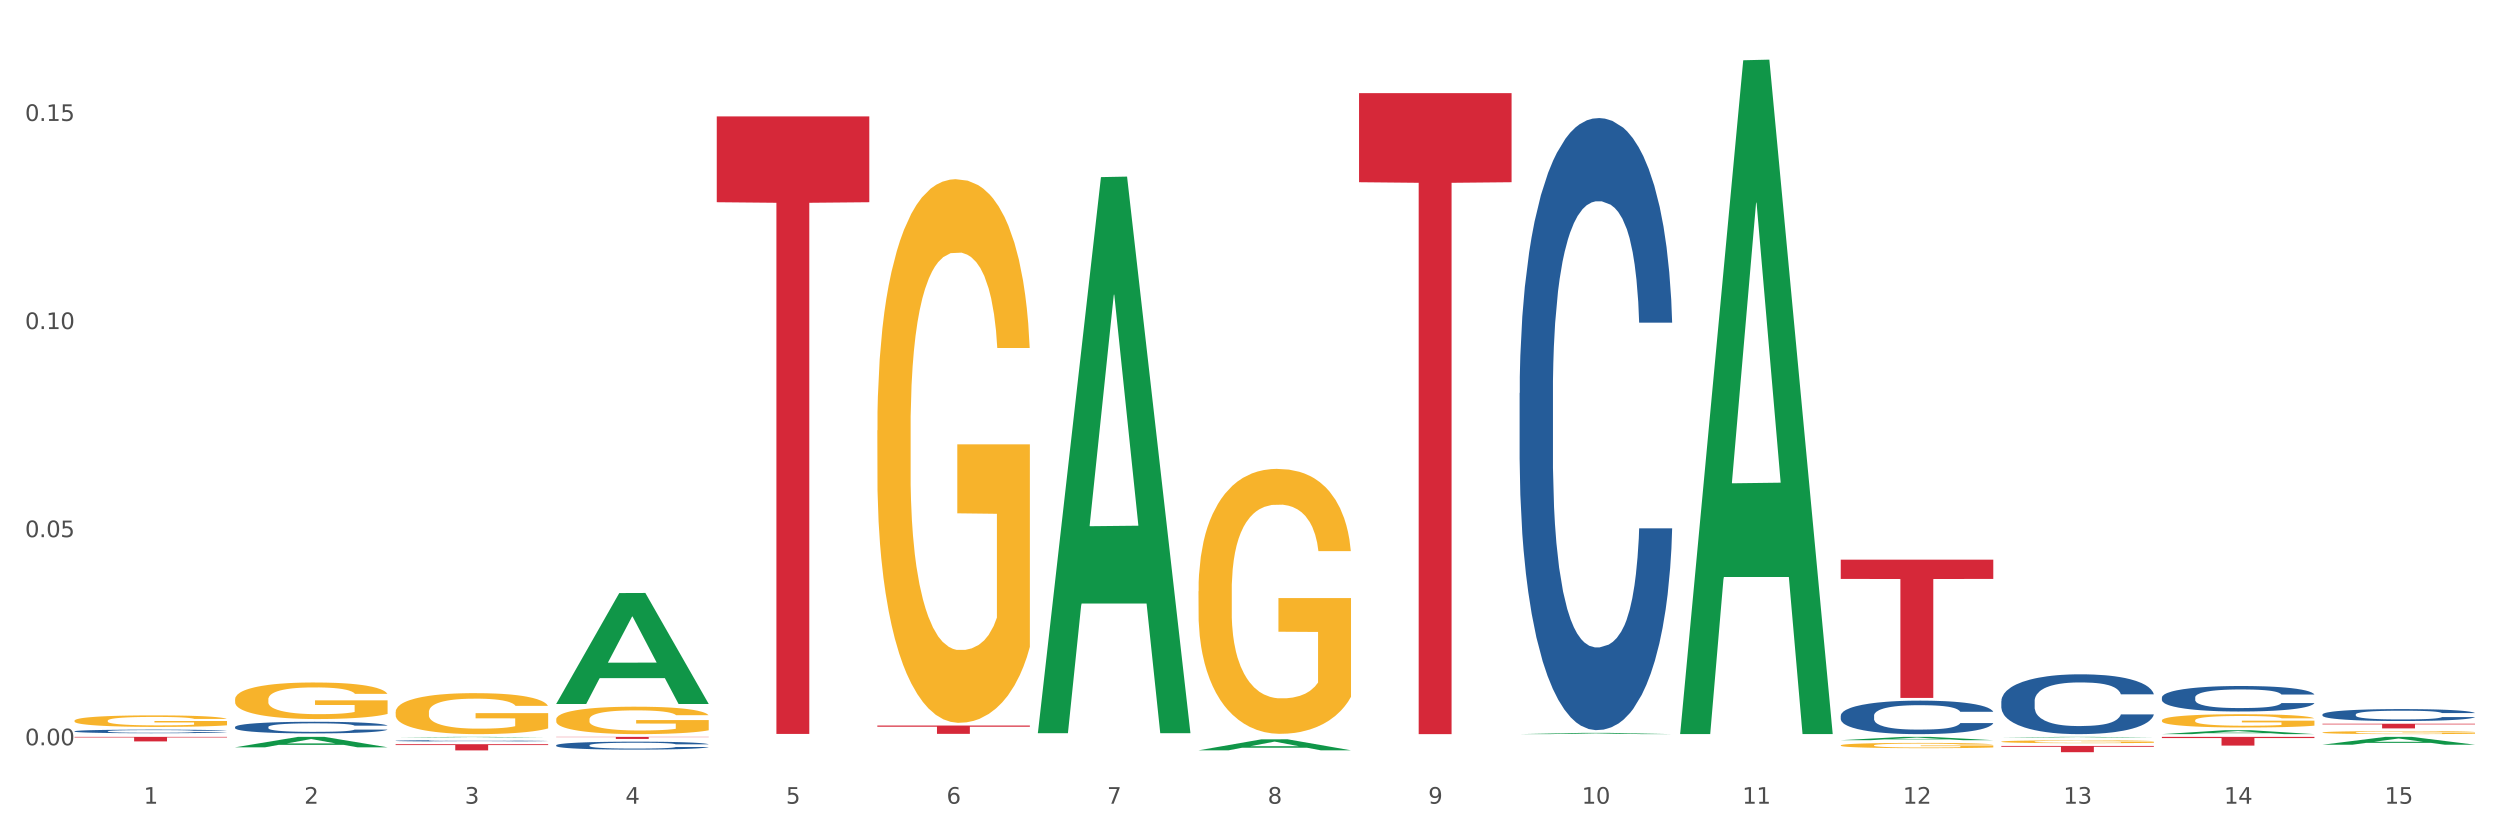 <?xml version="1.0" encoding="utf-8" standalone="no"?>
<!DOCTYPE svg PUBLIC "-//W3C//DTD SVG 1.1//EN"
  "http://www.w3.org/Graphics/SVG/1.1/DTD/svg11.dtd">
<svg xmlns:xlink="http://www.w3.org/1999/xlink" width="1080pt" height="360pt" viewBox="0 0 1080 360" xmlns="http://www.w3.org/2000/svg" version="1.1">
 <rect x="0" y="0" width="1080" height="360" fill="#333333" stroke="none"/>
 <defs>
  <style type="text/css">*{stroke-linejoin: round; stroke-linecap: butt}</style>
 </defs>
 <g id="figure_1">
  <g id="patch_1">
   <path d="M 0 360 
L 1080 360 
L 1080 0 
L 0 0 
z
" style="fill: #ffffff; stroke: #ffffff; stroke-linejoin: miter"/>
  </g>
  <g id="axes_1">
   <g id="matplotlib.axis_1">
    <g id="xtick_1">
     <g id="text_1">
      <!-- 1 -->
      <g style="fill: #4d4d4d" transform="translate(62.07 347.204) scale(0.096 -0.096)">
       <defs>
        <path id="DejaVuSans-31" d="M 794 531 
L 1825 531 
L 1825 4091 
L 703 3866 
L 703 4441 
L 1819 4666 
L 2450 4666 
L 2450 531 
L 3481 531 
L 3481 0 
L 794 0 
L 794 531 
z
" transform="scale(0.016)"/>
       </defs>
       <use xlink:href="#DejaVuSans-31"/>
      </g>
     </g>
    </g>
    <g id="xtick_2">
     <g id="text_2">
      <!-- 2 -->
      <g style="fill: #4d4d4d" transform="translate(131.436 347.204) scale(0.096 -0.096)">
       <defs>
        <path id="DejaVuSans-32" d="M 1228 531 
L 3431 531 
L 3431 0 
L 469 0 
L 469 531 
Q 828 903 1448 1529 
Q 2069 2156 2228 2338 
Q 2531 2678 2651 2914 
Q 2772 3150 2772 3378 
Q 2772 3750 2511 3984 
Q 2250 4219 1831 4219 
Q 1534 4219 1204 4116 
Q 875 4013 500 3803 
L 500 4441 
Q 881 4594 1212 4672 
Q 1544 4750 1819 4750 
Q 2544 4750 2975 4387 
Q 3406 4025 3406 3419 
Q 3406 3131 3298 2873 
Q 3191 2616 2906 2266 
Q 2828 2175 2409 1742 
Q 1991 1309 1228 531 
z
" transform="scale(0.016)"/>
       </defs>
       <use xlink:href="#DejaVuSans-32"/>
      </g>
     </g>
    </g>
    <g id="xtick_3">
     <g id="text_3">
      <!-- 3 -->
      <g style="fill: #4d4d4d" transform="translate(200.802 347.204) scale(0.096 -0.096)">
       <defs>
        <path id="DejaVuSans-33" d="M 2597 2516 
Q 3050 2419 3304 2112 
Q 3559 1806 3559 1356 
Q 3559 666 3084 287 
Q 2609 -91 1734 -91 
Q 1441 -91 1130 -33 
Q 819 25 488 141 
L 488 750 
Q 750 597 1062 519 
Q 1375 441 1716 441 
Q 2309 441 2620 675 
Q 2931 909 2931 1356 
Q 2931 1769 2642 2001 
Q 2353 2234 1838 2234 
L 1294 2234 
L 1294 2753 
L 1863 2753 
Q 2328 2753 2575 2939 
Q 2822 3125 2822 3475 
Q 2822 3834 2567 4026 
Q 2313 4219 1838 4219 
Q 1578 4219 1281 4162 
Q 984 4106 628 3988 
L 628 4550 
Q 988 4650 1302 4700 
Q 1616 4750 1894 4750 
Q 2613 4750 3031 4423 
Q 3450 4097 3450 3541 
Q 3450 3153 3228 2886 
Q 3006 2619 2597 2516 
z
" transform="scale(0.016)"/>
       </defs>
       <use xlink:href="#DejaVuSans-33"/>
      </g>
     </g>
    </g>
    <g id="xtick_4">
     <g id="text_4">
      <!-- 4 -->
      <g style="fill: #4d4d4d" transform="translate(270.169 347.204) scale(0.096 -0.096)">
       <defs>
        <path id="DejaVuSans-34" d="M 2419 4116 
L 825 1625 
L 2419 1625 
L 2419 4116 
z
M 2253 4666 
L 3047 4666 
L 3047 1625 
L 3713 1625 
L 3713 1100 
L 3047 1100 
L 3047 0 
L 2419 0 
L 2419 1100 
L 313 1100 
L 313 1709 
L 2253 4666 
z
" transform="scale(0.016)"/>
       </defs>
       <use xlink:href="#DejaVuSans-34"/>
      </g>
     </g>
    </g>
    <g id="xtick_5">
     <g id="text_5">
      <!-- 5 -->
      <g style="fill: #4d4d4d" transform="translate(339.535 347.204) scale(0.096 -0.096)">
       <defs>
        <path id="DejaVuSans-35" d="M 691 4666 
L 3169 4666 
L 3169 4134 
L 1269 4134 
L 1269 2991 
Q 1406 3038 1543 3061 
Q 1681 3084 1819 3084 
Q 2600 3084 3056 2656 
Q 3513 2228 3513 1497 
Q 3513 744 3044 326 
Q 2575 -91 1722 -91 
Q 1428 -91 1123 -41 
Q 819 9 494 109 
L 494 744 
Q 775 591 1075 516 
Q 1375 441 1709 441 
Q 2250 441 2565 725 
Q 2881 1009 2881 1497 
Q 2881 1984 2565 2268 
Q 2250 2553 1709 2553 
Q 1456 2553 1204 2497 
Q 953 2441 691 2322 
L 691 4666 
z
" transform="scale(0.016)"/>
       </defs>
       <use xlink:href="#DejaVuSans-35"/>
      </g>
     </g>
    </g>
    <g id="xtick_6">
     <g id="text_6">
      <!-- 6 -->
      <g style="fill: #4d4d4d" transform="translate(408.901 347.204) scale(0.096 -0.096)">
       <defs>
        <path id="DejaVuSans-36" d="M 2113 2584 
Q 1688 2584 1439 2293 
Q 1191 2003 1191 1497 
Q 1191 994 1439 701 
Q 1688 409 2113 409 
Q 2538 409 2786 701 
Q 3034 994 3034 1497 
Q 3034 2003 2786 2293 
Q 2538 2584 2113 2584 
z
M 3366 4563 
L 3366 3988 
Q 3128 4100 2886 4159 
Q 2644 4219 2406 4219 
Q 1781 4219 1451 3797 
Q 1122 3375 1075 2522 
Q 1259 2794 1537 2939 
Q 1816 3084 2150 3084 
Q 2853 3084 3261 2657 
Q 3669 2231 3669 1497 
Q 3669 778 3244 343 
Q 2819 -91 2113 -91 
Q 1303 -91 875 529 
Q 447 1150 447 2328 
Q 447 3434 972 4092 
Q 1497 4750 2381 4750 
Q 2619 4750 2861 4703 
Q 3103 4656 3366 4563 
z
" transform="scale(0.016)"/>
       </defs>
       <use xlink:href="#DejaVuSans-36"/>
      </g>
     </g>
    </g>
    <g id="xtick_7">
     <g id="text_7">
      <!-- 7 -->
      <g style="fill: #4d4d4d" transform="translate(478.267 347.204) scale(0.096 -0.096)">
       <defs>
        <path id="DejaVuSans-37" d="M 525 4666 
L 3525 4666 
L 3525 4397 
L 1831 0 
L 1172 0 
L 2766 4134 
L 525 4134 
L 525 4666 
z
" transform="scale(0.016)"/>
       </defs>
       <use xlink:href="#DejaVuSans-37"/>
      </g>
     </g>
    </g>
    <g id="xtick_8">
     <g id="text_8">
      <!-- 8 -->
      <g style="fill: #4d4d4d" transform="translate(547.634 347.204) scale(0.096 -0.096)">
       <defs>
        <path id="DejaVuSans-38" d="M 2034 2216 
Q 1584 2216 1326 1975 
Q 1069 1734 1069 1313 
Q 1069 891 1326 650 
Q 1584 409 2034 409 
Q 2484 409 2743 651 
Q 3003 894 3003 1313 
Q 3003 1734 2745 1975 
Q 2488 2216 2034 2216 
z
M 1403 2484 
Q 997 2584 770 2862 
Q 544 3141 544 3541 
Q 544 4100 942 4425 
Q 1341 4750 2034 4750 
Q 2731 4750 3128 4425 
Q 3525 4100 3525 3541 
Q 3525 3141 3298 2862 
Q 3072 2584 2669 2484 
Q 3125 2378 3379 2068 
Q 3634 1759 3634 1313 
Q 3634 634 3220 271 
Q 2806 -91 2034 -91 
Q 1263 -91 848 271 
Q 434 634 434 1313 
Q 434 1759 690 2068 
Q 947 2378 1403 2484 
z
M 1172 3481 
Q 1172 3119 1398 2916 
Q 1625 2713 2034 2713 
Q 2441 2713 2670 2916 
Q 2900 3119 2900 3481 
Q 2900 3844 2670 4047 
Q 2441 4250 2034 4250 
Q 1625 4250 1398 4047 
Q 1172 3844 1172 3481 
z
" transform="scale(0.016)"/>
       </defs>
       <use xlink:href="#DejaVuSans-38"/>
      </g>
     </g>
    </g>
    <g id="xtick_9">
     <g id="text_9">
      <!-- 9 -->
      <g style="fill: #4d4d4d" transform="translate(617 347.204) scale(0.096 -0.096)">
       <defs>
        <path id="DejaVuSans-39" d="M 703 97 
L 703 672 
Q 941 559 1184 500 
Q 1428 441 1663 441 
Q 2288 441 2617 861 
Q 2947 1281 2994 2138 
Q 2813 1869 2534 1725 
Q 2256 1581 1919 1581 
Q 1219 1581 811 2004 
Q 403 2428 403 3163 
Q 403 3881 828 4315 
Q 1253 4750 1959 4750 
Q 2769 4750 3195 4129 
Q 3622 3509 3622 2328 
Q 3622 1225 3098 567 
Q 2575 -91 1691 -91 
Q 1453 -91 1209 -44 
Q 966 3 703 97 
z
M 1959 2075 
Q 2384 2075 2632 2365 
Q 2881 2656 2881 3163 
Q 2881 3666 2632 3958 
Q 2384 4250 1959 4250 
Q 1534 4250 1286 3958 
Q 1038 3666 1038 3163 
Q 1038 2656 1286 2365 
Q 1534 2075 1959 2075 
z
" transform="scale(0.016)"/>
       </defs>
       <use xlink:href="#DejaVuSans-39"/>
      </g>
     </g>
    </g>
    <g id="xtick_10">
     <g id="text_10">
      <!-- 10 -->
      <g style="fill: #4d4d4d" transform="translate(683.312 347.204) scale(0.096 -0.096)">
       <defs>
        <path id="DejaVuSans-30" d="M 2034 4250 
Q 1547 4250 1301 3770 
Q 1056 3291 1056 2328 
Q 1056 1369 1301 889 
Q 1547 409 2034 409 
Q 2525 409 2770 889 
Q 3016 1369 3016 2328 
Q 3016 3291 2770 3770 
Q 2525 4250 2034 4250 
z
M 2034 4750 
Q 2819 4750 3233 4129 
Q 3647 3509 3647 2328 
Q 3647 1150 3233 529 
Q 2819 -91 2034 -91 
Q 1250 -91 836 529 
Q 422 1150 422 2328 
Q 422 3509 836 4129 
Q 1250 4750 2034 4750 
z
" transform="scale(0.016)"/>
       </defs>
       <use xlink:href="#DejaVuSans-31"/>
       <use xlink:href="#DejaVuSans-30" transform="translate(63.623 0)"/>
      </g>
     </g>
    </g>
    <g id="xtick_11">
     <g id="text_11">
      <!-- 11 -->
      <g style="fill: #4d4d4d" transform="translate(752.678 347.204) scale(0.096 -0.096)">
       <use xlink:href="#DejaVuSans-31"/>
       <use xlink:href="#DejaVuSans-31" transform="translate(63.623 0)"/>
      </g>
     </g>
    </g>
    <g id="xtick_12">
     <g id="text_12">
      <!-- 12 -->
      <g style="fill: #4d4d4d" transform="translate(822.044 347.204) scale(0.096 -0.096)">
       <use xlink:href="#DejaVuSans-31"/>
       <use xlink:href="#DejaVuSans-32" transform="translate(63.623 0)"/>
      </g>
     </g>
    </g>
    <g id="xtick_13">
     <g id="text_13">
      <!-- 13 -->
      <g style="fill: #4d4d4d" transform="translate(891.411 347.204) scale(0.096 -0.096)">
       <use xlink:href="#DejaVuSans-31"/>
       <use xlink:href="#DejaVuSans-33" transform="translate(63.623 0)"/>
      </g>
     </g>
    </g>
    <g id="xtick_14">
     <g id="text_14">
      <!-- 14 -->
      <g style="fill: #4d4d4d" transform="translate(960.777 347.204) scale(0.096 -0.096)">
       <use xlink:href="#DejaVuSans-31"/>
       <use xlink:href="#DejaVuSans-34" transform="translate(63.623 0)"/>
      </g>
     </g>
    </g>
    <g id="xtick_15">
     <g id="text_15">
      <!-- 15 -->
      <g style="fill: #4d4d4d" transform="translate(1030.143 347.204) scale(0.096 -0.096)">
       <use xlink:href="#DejaVuSans-31"/>
       <use xlink:href="#DejaVuSans-35" transform="translate(63.623 0)"/>
      </g>
     </g>
    </g>
    <g id="xtick_16"/>
    <g id="xtick_17"/>
    <g id="xtick_18"/>
    <g id="xtick_19"/>
    <g id="xtick_20"/>
    <g id="xtick_21"/>
    <g id="xtick_22"/>
    <g id="xtick_23"/>
    <g id="xtick_24"/>
    <g id="xtick_25"/>
    <g id="xtick_26"/>
    <g id="xtick_27"/>
    <g id="xtick_28"/>
    <g id="xtick_29"/>
   </g>
   <g id="matplotlib.axis_2">
    <g id="ytick_1">
     <g id="text_16">
      <!-- 0.00 -->
      <g style="fill: #4d4d4d" transform="translate(10.8 321.964) scale(0.096 -0.096)">
       <defs>
        <path id="DejaVuSans-2e" d="M 684 794 
L 1344 794 
L 1344 0 
L 684 0 
L 684 794 
z
" transform="scale(0.016)"/>
       </defs>
       <use xlink:href="#DejaVuSans-30"/>
       <use xlink:href="#DejaVuSans-2e" transform="translate(63.623 0)"/>
       <use xlink:href="#DejaVuSans-30" transform="translate(95.41 0)"/>
       <use xlink:href="#DejaVuSans-30" transform="translate(159.033 0)"/>
      </g>
     </g>
    </g>
    <g id="ytick_2">
     <g id="text_17">
      <!-- 0.05 -->
      <g style="fill: #4d4d4d" transform="translate(10.8 232.06) scale(0.096 -0.096)">
       <use xlink:href="#DejaVuSans-30"/>
       <use xlink:href="#DejaVuSans-2e" transform="translate(63.623 0)"/>
       <use xlink:href="#DejaVuSans-30" transform="translate(95.41 0)"/>
       <use xlink:href="#DejaVuSans-35" transform="translate(159.033 0)"/>
      </g>
     </g>
    </g>
    <g id="ytick_3">
     <g id="text_18">
      <!-- 0.10 -->
      <g style="fill: #4d4d4d" transform="translate(10.8 142.155) scale(0.096 -0.096)">
       <use xlink:href="#DejaVuSans-30"/>
       <use xlink:href="#DejaVuSans-2e" transform="translate(63.623 0)"/>
       <use xlink:href="#DejaVuSans-31" transform="translate(95.41 0)"/>
       <use xlink:href="#DejaVuSans-30" transform="translate(159.033 0)"/>
      </g>
     </g>
    </g>
    <g id="ytick_4">
     <g id="text_19">
      <!-- 0.15 -->
      <g style="fill: #4d4d4d" transform="translate(10.8 52.251) scale(0.096 -0.096)">
       <use xlink:href="#DejaVuSans-30"/>
       <use xlink:href="#DejaVuSans-2e" transform="translate(63.623 0)"/>
       <use xlink:href="#DejaVuSans-31" transform="translate(95.41 0)"/>
       <use xlink:href="#DejaVuSans-35" transform="translate(159.033 0)"/>
      </g>
     </g>
    </g>
    <g id="ytick_5"/>
    <g id="ytick_6"/>
    <g id="ytick_7"/>
   </g>
   <g id="PolyCollection_1">
    <path d="M 170.907 318.595 
L 170.975 318.595 
L 198.15 318.317 
L 209.427 318.317 
L 236.805 318.596 
L 223.762 318.596 
L 217.851 318.531 
L 189.794 318.531 
L 189.59 318.532 
L 183.883 318.596 
L 170.907 318.596 
L 170.907 318.595 
L 193.326 318.492 
L 214.319 318.492 
L 203.924 318.376 
L 203.788 318.376 
L 203.653 318.377 
L 193.258 318.492 
L 193.326 318.492 
L 170.907 318.595 
z
" clip-path="url(#p26bbf69c70)" style="fill: #109648"/>
    <path d="M 101.541 322.832 
L 101.609 322.828 
L 128.784 318.321 
L 140.061 318.317 
L 167.439 322.841 
L 154.395 322.841 
L 148.485 321.787 
L 120.427 321.787 
L 120.224 321.804 
L 114.517 322.841 
L 101.541 322.841 
L 101.541 322.832 
L 123.96 321.159 
L 144.952 321.154 
L 134.558 319.281 
L 134.422 319.273 
L 134.286 319.285 
L 123.892 321.154 
L 123.96 321.159 
L 101.541 322.832 
z
" clip-path="url(#p26bbf69c70)" style="fill: #109648"/>
    <path d="M 448.372 316.277 
L 448.44 316.052 
L 475.615 76.514 
L 486.892 76.288 
L 514.27 316.729 
L 501.227 316.729 
L 495.316 260.739 
L 467.259 260.739 
L 467.055 261.642 
L 461.348 316.729 
L 448.372 316.729 
L 448.372 316.277 
L 470.791 227.325 
L 491.783 227.1 
L 481.389 127.537 
L 481.253 127.085 
L 481.117 127.763 
L 470.723 227.1 
L 470.791 227.325 
L 448.372 316.277 
z
" clip-path="url(#p26bbf69c70)" style="fill: #109648"/>
    <path d="M 240.274 304.028 
L 240.342 303.983 
L 267.516 256.202 
L 278.793 256.157 
L 306.172 304.118 
L 293.128 304.118 
L 287.217 292.95 
L 259.16 292.95 
L 258.956 293.13 
L 253.249 304.118 
L 240.274 304.118 
L 240.274 304.028 
L 262.693 286.285 
L 283.685 286.24 
L 273.291 266.379 
L 273.155 266.289 
L 273.019 266.424 
L 262.625 286.24 
L 262.693 286.285 
L 240.274 304.028 
z
" clip-path="url(#p26bbf69c70)" style="fill: #109648"/>
    <path d="M 517.739 324.135 
L 517.806 324.131 
L 544.981 319.381 
L 556.258 319.377 
L 583.636 324.144 
L 570.593 324.144 
L 564.682 323.034 
L 536.625 323.034 
L 536.421 323.052 
L 530.714 324.144 
L 517.739 324.144 
L 517.739 324.135 
L 540.157 322.372 
L 561.15 322.367 
L 550.755 320.393 
L 550.62 320.384 
L 550.484 320.397 
L 540.089 322.367 
L 540.157 322.372 
L 517.739 324.135 
z
" clip-path="url(#p26bbf69c70)" style="fill: #109648"/>
    <path d="M 656.471 317.146 
L 656.539 317.145 
L 683.713 316.6 
L 694.991 316.599 
L 722.369 317.147 
L 709.325 317.147 
L 703.415 317.019 
L 675.357 317.019 
L 675.153 317.021 
L 669.447 317.147 
L 656.471 317.147 
L 656.471 317.146 
L 678.89 316.943 
L 699.882 316.942 
L 689.488 316.716 
L 689.352 316.715 
L 689.216 316.716 
L 678.822 316.942 
L 678.89 316.943 
L 656.471 317.146 
z
" clip-path="url(#p26bbf69c70)" style="fill: #109648"/>
    <path d="M 795.203 319.759 
L 795.271 319.758 
L 822.446 318.318 
L 833.723 318.317 
L 861.101 319.762 
L 848.058 319.762 
L 842.147 319.425 
L 814.09 319.425 
L 813.886 319.431 
L 808.179 319.762 
L 795.203 319.762 
L 795.203 319.759 
L 817.622 319.224 
L 838.615 319.223 
L 828.22 318.625 
L 828.084 318.622 
L 827.949 318.626 
L 817.554 319.223 
L 817.622 319.224 
L 795.203 319.759 
z
" clip-path="url(#p26bbf69c70)" style="fill: #109648"/>
    <path d="M 725.837 316.577 
L 725.905 316.304 
L 753.08 26.033 
L 764.357 25.759 
L 791.735 317.124 
L 778.691 317.124 
L 772.781 249.276 
L 744.723 249.276 
L 744.52 250.37 
L 738.813 317.124 
L 725.837 317.124 
L 725.837 316.577 
L 748.256 208.786 
L 769.248 208.512 
L 758.854 87.863 
L 758.718 87.315 
L 758.582 88.136 
L 748.188 208.512 
L 748.256 208.786 
L 725.837 316.577 
z
" clip-path="url(#p26bbf69c70)" style="fill: #109648"/>
    <path d="M 1003.302 321.714 
L 1003.37 321.711 
L 1030.544 318.32 
L 1041.822 318.317 
L 1069.2 321.721 
L 1056.156 321.721 
L 1050.246 320.928 
L 1022.188 320.928 
L 1021.984 320.941 
L 1016.278 321.721 
L 1003.302 321.721 
L 1003.302 321.714 
L 1025.721 320.455 
L 1046.713 320.452 
L 1036.319 319.042 
L 1036.183 319.036 
L 1036.047 319.046 
L 1025.653 320.452 
L 1025.721 320.455 
L 1003.302 321.714 
z
" clip-path="url(#p26bbf69c70)" style="fill: #109648"/>
    <path d="M 933.936 317.143 
L 934.004 317.142 
L 961.178 315.454 
L 972.456 315.453 
L 999.834 317.147 
L 986.79 317.147 
L 980.88 316.752 
L 952.822 316.752 
L 952.618 316.759 
L 946.912 317.147 
L 933.936 317.147 
L 933.936 317.143 
L 956.355 316.517 
L 977.347 316.515 
L 966.953 315.814 
L 966.817 315.811 
L 966.681 315.815 
L 956.287 316.515 
L 956.355 316.517 
L 933.936 317.143 
z
" clip-path="url(#p26bbf69c70)" style="fill: #109648"/>
    <path d="M 864.57 318.64 
L 864.638 318.64 
L 891.812 318.317 
L 903.089 318.317 
L 930.468 318.641 
L 917.424 318.641 
L 911.513 318.565 
L 883.456 318.565 
L 883.252 318.567 
L 877.545 318.641 
L 864.57 318.641 
L 864.57 318.64 
L 886.989 318.52 
L 907.981 318.52 
L 897.587 318.386 
L 897.451 318.385 
L 897.315 318.386 
L 886.921 318.52 
L 886.989 318.52 
L 864.57 318.64 
z
" clip-path="url(#p26bbf69c70)" style="fill: #109648"/>
    <path d="M 240.274 310.768 
L 240.351 310.757 
L 240.351 310.368 
L 240.507 310.032 
L 241.285 309.22 
L 242.452 308.548 
L 243.308 308.191 
L 244.164 307.898 
L 245.175 307.606 
L 246.42 307.303 
L 248.676 306.859 
L 250.077 306.631 
L 251.788 306.393 
L 254.9 306.047 
L 257.157 305.852 
L 259.491 305.689 
L 263.303 305.494 
L 265.793 305.408 
L 268.438 305.343 
L 271.628 305.299 
L 274.04 305.289 
L 279.33 305.321 
L 283.843 305.419 
L 286.021 305.494 
L 288.822 305.624 
L 290.3 305.711 
L 292.712 305.884 
L 295.202 306.112 
L 296.913 306.307 
L 299.481 306.675 
L 301.426 307.043 
L 303.215 307.498 
L 304.149 307.812 
L 304.849 308.104 
L 305.471 308.44 
L 306.094 308.971 
L 292.089 308.971 
L 291.545 308.592 
L 290.689 308.234 
L 289.444 307.888 
L 288.355 307.671 
L 286.488 307.4 
L 284.776 307.227 
L 282.987 307.097 
L 280.808 306.989 
L 279.097 306.935 
L 276.685 306.891 
L 271.939 306.902 
L 268.749 306.989 
L 266.571 307.097 
L 265.17 307.195 
L 263.925 307.303 
L 262.525 307.454 
L 260.891 307.682 
L 259.724 307.888 
L 258.557 308.148 
L 257.623 308.407 
L 256.768 308.711 
L 256.067 309.036 
L 255.523 309.371 
L 255.056 309.783 
L 254.667 310.465 
L 254.667 311.949 
L 254.823 312.284 
L 255.212 312.728 
L 255.678 313.064 
L 256.456 313.465 
L 257.157 313.735 
L 258.479 314.125 
L 259.957 314.45 
L 261.124 314.656 
L 262.291 314.829 
L 264.314 315.067 
L 266.571 315.262 
L 268.516 315.381 
L 271.161 315.49 
L 272.95 315.533 
L 274.506 315.555 
L 278.319 315.555 
L 281.042 315.522 
L 284.076 315.446 
L 286.41 315.349 
L 288.355 315.23 
L 290.533 315.035 
L 291.934 314.851 
L 291.934 312.587 
L 274.818 312.577 
L 274.818 311.071 
L 306.172 311.071 
L 306.172 315.49 
L 304.849 315.717 
L 303.371 315.923 
L 301.815 316.107 
L 299.481 316.334 
L 296.68 316.551 
L 294.19 316.703 
L 291.545 316.833 
L 288.433 316.952 
L 284.387 317.06 
L 281.897 317.103 
L 278.785 317.136 
L 275.129 317.147 
L 271.939 317.125 
L 268.827 317.071 
L 265.559 316.973 
L 262.369 316.833 
L 259.957 316.692 
L 257.546 316.519 
L 254.978 316.291 
L 252.955 316.075 
L 251.399 315.88 
L 249.688 315.631 
L 247.82 315.306 
L 246.42 315.013 
L 245.175 314.71 
L 243.853 314.32 
L 242.919 313.984 
L 241.985 313.562 
L 241.441 313.248 
L 240.818 312.761 
L 240.351 312.079 
L 240.274 310.768 
z
" clip-path="url(#p26bbf69c70)" style="fill: #f7b32b"/>
    <path d="M 309.64 50.286 
L 375.538 50.286 
L 375.538 87.358 
L 349.616 87.609 
L 349.616 317.054 
L 335.406 317.054 
L 335.406 87.609 
L 309.64 87.358 
L 309.64 50.537 
L 309.64 50.286 
z
" clip-path="url(#p26bbf69c70)" style="fill: #d62839"/>
    <path d="M 240.274 318.317 
L 306.172 318.317 
L 306.172 318.443 
L 280.25 318.444 
L 280.25 319.226 
L 266.039 319.226 
L 266.039 318.444 
L 240.274 318.443 
L 240.274 318.318 
L 240.274 318.317 
z
" clip-path="url(#p26bbf69c70)" style="fill: #d62839"/>
    <path d="M 170.907 321.496 
L 236.805 321.496 
L 236.805 321.867 
L 210.883 321.87 
L 210.883 324.171 
L 196.673 324.171 
L 196.673 321.87 
L 170.907 321.867 
L 170.907 321.498 
L 170.907 321.496 
z
" clip-path="url(#p26bbf69c70)" style="fill: #d62839"/>
    <path d="M 32.175 318.317 
L 98.073 318.317 
L 98.073 318.588 
L 72.151 318.59 
L 72.151 320.27 
L 57.941 320.27 
L 57.941 318.59 
L 32.175 318.588 
L 32.175 318.319 
L 32.175 318.317 
z
" clip-path="url(#p26bbf69c70)" style="fill: #d62839"/>
    <path d="M 32.175 311.346 
L 32.253 311.342 
L 32.253 311.178 
L 32.408 311.037 
L 33.186 310.695 
L 34.353 310.413 
L 35.209 310.262 
L 36.065 310.139 
L 37.076 310.016 
L 38.321 309.889 
L 40.578 309.702 
L 41.978 309.607 
L 43.69 309.506 
L 46.802 309.361 
L 49.058 309.279 
L 51.392 309.21 
L 55.204 309.128 
L 57.694 309.092 
L 60.339 309.065 
L 63.529 309.046 
L 65.941 309.042 
L 71.231 309.055 
L 75.744 309.096 
L 77.922 309.128 
L 80.723 309.183 
L 82.201 309.219 
L 84.613 309.292 
L 87.103 309.388 
L 88.815 309.47 
L 91.382 309.625 
L 93.327 309.78 
L 95.116 309.971 
L 96.05 310.103 
L 96.75 310.226 
L 97.373 310.367 
L 97.995 310.59 
L 83.991 310.59 
L 83.446 310.431 
L 82.59 310.281 
L 81.346 310.135 
L 80.256 310.044 
L 78.389 309.93 
L 76.677 309.857 
L 74.888 309.802 
L 72.71 309.757 
L 70.998 309.734 
L 68.586 309.716 
L 63.84 309.72 
L 60.65 309.757 
L 58.472 309.802 
L 57.071 309.843 
L 55.827 309.889 
L 54.426 309.953 
L 52.792 310.048 
L 51.625 310.135 
L 50.458 310.244 
L 49.525 310.353 
L 48.669 310.481 
L 47.969 310.618 
L 47.424 310.759 
L 46.957 310.932 
L 46.568 311.219 
L 46.568 311.843 
L 46.724 311.984 
L 47.113 312.171 
L 47.58 312.312 
L 48.358 312.48 
L 49.058 312.594 
L 50.381 312.758 
L 51.859 312.895 
L 53.026 312.981 
L 54.193 313.054 
L 56.216 313.154 
L 58.472 313.236 
L 60.417 313.286 
L 63.062 313.332 
L 64.852 313.35 
L 66.408 313.359 
L 70.22 313.359 
L 72.943 313.346 
L 75.977 313.314 
L 78.311 313.273 
L 80.256 313.223 
L 82.435 313.141 
L 83.835 313.063 
L 83.835 312.111 
L 66.719 312.107 
L 66.719 311.474 
L 98.073 311.474 
L 98.073 313.332 
L 96.75 313.428 
L 95.272 313.514 
L 93.716 313.591 
L 91.382 313.687 
L 88.581 313.778 
L 86.091 313.842 
L 83.446 313.897 
L 80.334 313.947 
L 76.288 313.992 
L 73.799 314.01 
L 70.687 314.024 
L 67.03 314.029 
L 63.84 314.02 
L 60.728 313.997 
L 57.461 313.956 
L 54.271 313.897 
L 51.859 313.837 
L 49.447 313.765 
L 46.879 313.669 
L 44.857 313.578 
L 43.301 313.496 
L 41.589 313.391 
L 39.722 313.254 
L 38.321 313.131 
L 37.076 313.004 
L 35.754 312.84 
L 34.82 312.699 
L 33.887 312.521 
L 33.342 312.389 
L 32.72 312.184 
L 32.253 311.897 
L 32.175 311.346 
z
" clip-path="url(#p26bbf69c70)" style="fill: #f7b32b"/>
    <path d="M 101.541 302.134 
L 101.619 302.12 
L 101.619 301.601 
L 101.775 301.153 
L 102.553 300.071 
L 103.72 299.177 
L 104.575 298.701 
L 105.431 298.311 
L 106.443 297.922 
L 107.688 297.518 
L 109.944 296.926 
L 111.344 296.623 
L 113.056 296.306 
L 116.168 295.844 
L 118.424 295.585 
L 120.758 295.368 
L 124.57 295.108 
L 127.06 294.993 
L 129.705 294.906 
L 132.895 294.849 
L 135.307 294.834 
L 140.598 294.878 
L 145.11 295.007 
L 147.289 295.108 
L 150.089 295.282 
L 151.568 295.397 
L 153.979 295.628 
L 156.469 295.931 
L 158.181 296.19 
L 160.748 296.681 
L 162.693 297.171 
L 164.483 297.777 
L 165.416 298.196 
L 166.117 298.585 
L 166.739 299.033 
L 167.361 299.739 
L 153.357 299.739 
L 152.812 299.235 
L 151.957 298.758 
L 150.712 298.297 
L 149.623 298.008 
L 147.755 297.648 
L 146.044 297.417 
L 144.254 297.244 
L 142.076 297.099 
L 140.364 297.027 
L 137.952 296.97 
L 133.206 296.984 
L 130.017 297.099 
L 127.838 297.244 
L 126.438 297.373 
L 125.193 297.518 
L 123.792 297.72 
L 122.159 298.023 
L 120.992 298.297 
L 119.825 298.643 
L 118.891 298.989 
L 118.035 299.393 
L 117.335 299.826 
L 116.79 300.273 
L 116.324 300.822 
L 115.935 301.73 
L 115.935 303.707 
L 116.09 304.154 
L 116.479 304.746 
L 116.946 305.193 
L 117.724 305.727 
L 118.424 306.087 
L 119.747 306.607 
L 121.225 307.04 
L 122.392 307.314 
L 123.559 307.544 
L 125.582 307.862 
L 127.838 308.122 
L 129.783 308.28 
L 132.428 308.425 
L 134.218 308.482 
L 135.774 308.511 
L 139.586 308.511 
L 142.309 308.468 
L 145.343 308.367 
L 147.678 308.237 
L 149.623 308.078 
L 151.801 307.819 
L 153.201 307.573 
L 153.201 304.558 
L 136.085 304.544 
L 136.085 302.538 
L 167.439 302.538 
L 167.439 308.425 
L 166.117 308.727 
L 164.638 309.002 
L 163.082 309.247 
L 160.748 309.55 
L 157.947 309.838 
L 155.458 310.04 
L 152.812 310.213 
L 149.7 310.372 
L 145.655 310.516 
L 143.165 310.574 
L 140.053 310.617 
L 136.396 310.632 
L 133.206 310.603 
L 130.094 310.531 
L 126.827 310.401 
L 123.637 310.213 
L 121.225 310.026 
L 118.813 309.795 
L 116.246 309.492 
L 114.223 309.204 
L 112.667 308.944 
L 110.955 308.612 
L 109.088 308.179 
L 107.688 307.79 
L 106.443 307.386 
L 105.12 306.866 
L 104.186 306.419 
L 103.253 305.857 
L 102.708 305.438 
L 102.086 304.789 
L 101.619 303.88 
L 101.541 302.134 
z
" clip-path="url(#p26bbf69c70)" style="fill: #f7b32b"/>
    <path d="M 933.936 311.194 
L 934.014 311.189 
L 934.014 311 
L 934.169 310.837 
L 934.947 310.444 
L 936.114 310.119 
L 936.97 309.946 
L 937.826 309.804 
L 938.837 309.663 
L 940.082 309.516 
L 942.338 309.301 
L 943.739 309.191 
L 945.45 309.076 
L 948.563 308.908 
L 950.819 308.813 
L 953.153 308.735 
L 956.965 308.64 
L 959.455 308.598 
L 962.1 308.567 
L 965.29 308.546 
L 967.702 308.541 
L 972.992 308.556 
L 977.505 308.604 
L 979.683 308.64 
L 982.484 308.703 
L 983.962 308.745 
L 986.374 308.829 
L 988.864 308.939 
L 990.575 309.034 
L 993.143 309.212 
L 995.088 309.39 
L 996.877 309.61 
L 997.811 309.762 
L 998.511 309.904 
L 999.134 310.067 
L 999.756 310.323 
L 985.752 310.323 
L 985.207 310.14 
L 984.351 309.967 
L 983.106 309.799 
L 982.017 309.694 
L 980.15 309.563 
L 978.438 309.479 
L 976.649 309.416 
L 974.47 309.364 
L 972.759 309.338 
L 970.347 309.317 
L 965.601 309.322 
L 962.411 309.364 
L 960.233 309.416 
L 958.832 309.464 
L 957.588 309.516 
L 956.187 309.589 
L 954.553 309.699 
L 953.386 309.799 
L 952.219 309.925 
L 951.286 310.051 
L 950.43 310.198 
L 949.73 310.355 
L 949.185 310.517 
L 948.718 310.717 
L 948.329 311.047 
L 948.329 311.765 
L 948.485 311.928 
L 948.874 312.143 
L 949.341 312.306 
L 950.119 312.5 
L 950.819 312.631 
L 952.141 312.819 
L 953.62 312.977 
L 954.787 313.076 
L 955.954 313.16 
L 957.977 313.276 
L 960.233 313.37 
L 962.178 313.428 
L 964.823 313.48 
L 966.613 313.501 
L 968.169 313.512 
L 971.981 313.512 
L 974.704 313.496 
L 977.738 313.459 
L 980.072 313.412 
L 982.017 313.354 
L 984.196 313.26 
L 985.596 313.171 
L 985.596 312.075 
L 968.48 312.07 
L 968.48 311.341 
L 999.834 311.341 
L 999.834 313.48 
L 998.511 313.59 
L 997.033 313.69 
L 995.477 313.779 
L 993.143 313.889 
L 990.342 313.994 
L 987.852 314.067 
L 985.207 314.13 
L 982.095 314.188 
L 978.049 314.24 
L 975.56 314.261 
L 972.448 314.277 
L 968.791 314.282 
L 965.601 314.272 
L 962.489 314.246 
L 959.221 314.199 
L 956.032 314.13 
L 953.62 314.062 
L 951.208 313.978 
L 948.64 313.868 
L 946.618 313.763 
L 945.061 313.669 
L 943.35 313.548 
L 941.483 313.391 
L 940.082 313.249 
L 938.837 313.103 
L 937.515 312.914 
L 936.581 312.751 
L 935.648 312.547 
L 935.103 312.395 
L 934.48 312.159 
L 934.014 311.828 
L 933.936 311.194 
z
" clip-path="url(#p26bbf69c70)" style="fill: #f7b32b"/>
    <path d="M 1003.302 316.438 
L 1003.38 316.437 
L 1003.38 316.394 
L 1003.535 316.357 
L 1004.314 316.266 
L 1005.481 316.192 
L 1006.336 316.152 
L 1007.192 316.12 
L 1008.204 316.087 
L 1009.448 316.053 
L 1011.705 316.004 
L 1013.105 315.979 
L 1014.817 315.952 
L 1017.929 315.914 
L 1020.185 315.892 
L 1022.519 315.874 
L 1026.331 315.853 
L 1028.821 315.843 
L 1031.466 315.836 
L 1034.656 315.831 
L 1037.068 315.83 
L 1042.358 315.833 
L 1046.871 315.844 
L 1049.049 315.853 
L 1051.85 315.867 
L 1053.328 315.877 
L 1055.74 315.896 
L 1058.23 315.921 
L 1059.942 315.943 
L 1062.509 315.984 
L 1064.454 316.025 
L 1066.244 316.075 
L 1067.177 316.11 
L 1067.877 316.142 
L 1068.5 316.18 
L 1069.122 316.239 
L 1055.118 316.239 
L 1054.573 316.197 
L 1053.717 316.157 
L 1052.473 316.118 
L 1051.383 316.094 
L 1049.516 316.064 
L 1047.805 316.045 
L 1046.015 316.031 
L 1043.837 316.019 
L 1042.125 316.013 
L 1039.713 316.008 
L 1034.967 316.009 
L 1031.777 316.019 
L 1029.599 316.031 
L 1028.199 316.041 
L 1026.954 316.053 
L 1025.553 316.07 
L 1023.919 316.096 
L 1022.752 316.118 
L 1021.585 316.147 
L 1020.652 316.176 
L 1019.796 316.21 
L 1019.096 316.246 
L 1018.551 316.283 
L 1018.084 316.329 
L 1017.695 316.405 
L 1017.695 316.569 
L 1017.851 316.607 
L 1018.24 316.656 
L 1018.707 316.693 
L 1019.485 316.738 
L 1020.185 316.768 
L 1021.508 316.811 
L 1022.986 316.847 
L 1024.153 316.87 
L 1025.32 316.889 
L 1027.343 316.916 
L 1029.599 316.937 
L 1031.544 316.951 
L 1034.189 316.963 
L 1035.979 316.967 
L 1037.535 316.97 
L 1041.347 316.97 
L 1044.07 316.966 
L 1047.104 316.958 
L 1049.438 316.947 
L 1051.383 316.934 
L 1053.562 316.912 
L 1054.962 316.892 
L 1054.962 316.64 
L 1037.846 316.639 
L 1037.846 316.472 
L 1069.2 316.472 
L 1069.2 316.963 
L 1067.877 316.988 
L 1066.399 317.011 
L 1064.843 317.031 
L 1062.509 317.056 
L 1059.708 317.08 
L 1057.219 317.097 
L 1054.573 317.112 
L 1051.461 317.125 
L 1047.416 317.137 
L 1044.926 317.142 
L 1041.814 317.145 
L 1038.157 317.147 
L 1034.967 317.144 
L 1031.855 317.138 
L 1028.588 317.127 
L 1025.398 317.112 
L 1022.986 317.096 
L 1020.574 317.077 
L 1018.007 317.052 
L 1015.984 317.028 
L 1014.428 317.006 
L 1012.716 316.978 
L 1010.849 316.942 
L 1009.448 316.91 
L 1008.204 316.876 
L 1006.881 316.833 
L 1005.947 316.795 
L 1005.014 316.749 
L 1004.469 316.714 
L 1003.847 316.66 
L 1003.38 316.584 
L 1003.302 316.438 
z
" clip-path="url(#p26bbf69c70)" style="fill: #f7b32b"/>
    <path d="M 864.57 320.388 
L 864.647 320.387 
L 864.647 320.346 
L 864.803 320.311 
L 865.581 320.225 
L 866.748 320.155 
L 867.604 320.117 
L 868.46 320.086 
L 869.471 320.055 
L 870.716 320.023 
L 872.972 319.977 
L 874.373 319.953 
L 876.084 319.928 
L 879.196 319.891 
L 881.453 319.871 
L 883.787 319.853 
L 887.599 319.833 
L 890.089 319.824 
L 892.734 319.817 
L 895.924 319.812 
L 898.336 319.811 
L 903.626 319.815 
L 908.139 319.825 
L 910.317 319.833 
L 913.118 319.847 
L 914.596 319.856 
L 917.008 319.874 
L 919.498 319.898 
L 921.209 319.918 
L 923.777 319.957 
L 925.722 319.996 
L 927.511 320.044 
L 928.445 320.077 
L 929.145 320.108 
L 929.767 320.143 
L 930.39 320.199 
L 916.385 320.199 
L 915.841 320.159 
L 914.985 320.121 
L 913.74 320.085 
L 912.651 320.062 
L 910.784 320.034 
L 909.072 320.015 
L 907.283 320.002 
L 905.104 319.99 
L 903.393 319.985 
L 900.981 319.98 
L 896.235 319.981 
L 893.045 319.99 
L 890.867 320.002 
L 889.466 320.012 
L 888.221 320.023 
L 886.821 320.039 
L 885.187 320.063 
L 884.02 320.085 
L 882.853 320.112 
L 881.919 320.14 
L 881.064 320.172 
L 880.363 320.206 
L 879.819 320.241 
L 879.352 320.285 
L 878.963 320.357 
L 878.963 320.513 
L 879.119 320.548 
L 879.508 320.595 
L 879.974 320.63 
L 880.752 320.673 
L 881.453 320.701 
L 882.775 320.742 
L 884.253 320.776 
L 885.42 320.798 
L 886.587 320.816 
L 888.61 320.841 
L 890.867 320.862 
L 892.812 320.874 
L 895.457 320.886 
L 897.246 320.89 
L 898.802 320.893 
L 902.615 320.893 
L 905.338 320.889 
L 908.372 320.881 
L 910.706 320.871 
L 912.651 320.858 
L 914.829 320.838 
L 916.23 320.819 
L 916.23 320.58 
L 899.114 320.579 
L 899.114 320.42 
L 930.468 320.42 
L 930.468 320.886 
L 929.145 320.91 
L 927.667 320.931 
L 926.111 320.951 
L 923.777 320.975 
L 920.976 320.998 
L 918.486 321.014 
L 915.841 321.027 
L 912.729 321.04 
L 908.683 321.051 
L 906.193 321.056 
L 903.081 321.059 
L 899.425 321.06 
L 896.235 321.058 
L 893.123 321.052 
L 889.855 321.042 
L 886.665 321.027 
L 884.253 321.012 
L 881.842 320.994 
L 879.274 320.97 
L 877.251 320.947 
L 875.695 320.927 
L 873.984 320.901 
L 872.116 320.866 
L 870.716 320.836 
L 869.471 320.804 
L 868.149 320.763 
L 867.215 320.727 
L 866.281 320.683 
L 865.737 320.65 
L 865.114 320.598 
L 864.647 320.526 
L 864.57 320.388 
z
" clip-path="url(#p26bbf69c70)" style="fill: #f7b32b"/>
    <path d="M 795.203 321.989 
L 795.281 321.987 
L 795.281 321.912 
L 795.437 321.847 
L 796.215 321.69 
L 797.382 321.561 
L 798.238 321.492 
L 799.094 321.436 
L 800.105 321.379 
L 801.35 321.321 
L 803.606 321.235 
L 805.006 321.191 
L 806.718 321.145 
L 809.83 321.078 
L 812.086 321.041 
L 814.42 321.009 
L 818.233 320.972 
L 820.722 320.955 
L 823.368 320.942 
L 826.557 320.934 
L 828.969 320.932 
L 834.26 320.938 
L 838.772 320.957 
L 840.951 320.972 
L 843.752 320.997 
L 845.23 321.013 
L 847.642 321.047 
L 850.131 321.091 
L 851.843 321.128 
L 854.41 321.199 
L 856.355 321.27 
L 858.145 321.358 
L 859.078 321.419 
L 859.779 321.475 
L 860.401 321.54 
L 861.024 321.642 
L 847.019 321.642 
L 846.475 321.569 
L 845.619 321.5 
L 844.374 321.433 
L 843.285 321.392 
L 841.418 321.339 
L 839.706 321.306 
L 837.916 321.281 
L 835.738 321.26 
L 834.026 321.25 
L 831.615 321.241 
L 826.869 321.243 
L 823.679 321.26 
L 821.5 321.281 
L 820.1 321.3 
L 818.855 321.321 
L 817.455 321.35 
L 815.821 321.394 
L 814.654 321.433 
L 813.487 321.484 
L 812.553 321.534 
L 811.697 321.592 
L 810.997 321.655 
L 810.453 321.72 
L 809.986 321.799 
L 809.597 321.931 
L 809.597 322.217 
L 809.752 322.282 
L 810.141 322.367 
L 810.608 322.432 
L 811.386 322.509 
L 812.086 322.562 
L 813.409 322.637 
L 814.887 322.7 
L 816.054 322.739 
L 817.221 322.773 
L 819.244 322.819 
L 821.5 322.856 
L 823.445 322.879 
L 826.091 322.9 
L 827.88 322.908 
L 829.436 322.913 
L 833.248 322.913 
L 835.971 322.906 
L 839.006 322.892 
L 841.34 322.873 
L 843.285 322.85 
L 845.463 322.812 
L 846.864 322.777 
L 846.864 322.34 
L 829.747 322.338 
L 829.747 322.048 
L 861.101 322.048 
L 861.101 322.9 
L 859.779 322.944 
L 858.3 322.984 
L 856.744 323.019 
L 854.41 323.063 
L 851.61 323.105 
L 849.12 323.134 
L 846.475 323.159 
L 843.363 323.182 
L 839.317 323.203 
L 836.827 323.211 
L 833.715 323.218 
L 830.059 323.22 
L 826.869 323.216 
L 823.757 323.205 
L 820.489 323.186 
L 817.299 323.159 
L 814.887 323.132 
L 812.475 323.099 
L 809.908 323.055 
L 807.885 323.013 
L 806.329 322.975 
L 804.617 322.927 
L 802.75 322.865 
L 801.35 322.808 
L 800.105 322.75 
L 798.782 322.674 
L 797.849 322.61 
L 796.915 322.528 
L 796.37 322.468 
L 795.748 322.374 
L 795.281 322.242 
L 795.203 321.989 
z
" clip-path="url(#p26bbf69c70)" style="fill: #f7b32b"/>
    <path d="M 517.739 255.447 
L 517.816 255.343 
L 517.816 251.579 
L 517.972 248.339 
L 518.75 240.498 
L 519.917 234.017 
L 520.773 230.567 
L 521.629 227.745 
L 522.64 224.922 
L 523.885 221.995 
L 526.141 217.709 
L 527.542 215.514 
L 529.253 213.214 
L 532.365 209.869 
L 534.621 207.988 
L 536.956 206.42 
L 540.768 204.538 
L 543.257 203.702 
L 545.903 203.074 
L 549.093 202.656 
L 551.504 202.552 
L 556.795 202.865 
L 561.307 203.806 
L 563.486 204.538 
L 566.287 205.792 
L 567.765 206.629 
L 570.177 208.301 
L 572.666 210.496 
L 574.378 212.378 
L 576.946 215.932 
L 578.891 219.487 
L 580.68 223.877 
L 581.614 226.909 
L 582.314 229.731 
L 582.936 232.972 
L 583.559 238.094 
L 569.554 238.094 
L 569.01 234.435 
L 568.154 230.986 
L 566.909 227.64 
L 565.82 225.55 
L 563.953 222.936 
L 562.241 221.264 
L 560.452 220.009 
L 558.273 218.964 
L 556.562 218.441 
L 554.15 218.023 
L 549.404 218.128 
L 546.214 218.964 
L 544.035 220.009 
L 542.635 220.95 
L 541.39 221.995 
L 539.99 223.459 
L 538.356 225.654 
L 537.189 227.64 
L 536.022 230.149 
L 535.088 232.658 
L 534.232 235.585 
L 533.532 238.721 
L 532.988 241.962 
L 532.521 245.934 
L 532.132 252.52 
L 532.132 266.842 
L 532.287 270.082 
L 532.676 274.368 
L 533.143 277.609 
L 533.921 281.477 
L 534.621 284.09 
L 535.944 287.853 
L 537.422 290.989 
L 538.589 292.976 
L 539.756 294.648 
L 541.779 296.948 
L 544.035 298.83 
L 545.981 299.98 
L 548.626 301.025 
L 550.415 301.443 
L 551.971 301.652 
L 555.784 301.652 
L 558.507 301.339 
L 561.541 300.607 
L 563.875 299.666 
L 565.82 298.516 
L 567.998 296.634 
L 569.399 294.857 
L 569.399 273.009 
L 552.282 272.905 
L 552.282 258.374 
L 583.636 258.374 
L 583.636 301.025 
L 582.314 303.22 
L 580.836 305.206 
L 579.28 306.983 
L 576.946 309.179 
L 574.145 311.269 
L 571.655 312.733 
L 569.01 313.987 
L 565.898 315.137 
L 561.852 316.183 
L 559.362 316.601 
L 556.25 316.914 
L 552.594 317.019 
L 549.404 316.81 
L 546.292 316.287 
L 543.024 315.346 
L 539.834 313.987 
L 537.422 312.628 
L 535.01 310.956 
L 532.443 308.761 
L 530.42 306.67 
L 528.864 304.788 
L 527.153 302.384 
L 525.285 299.248 
L 523.885 296.425 
L 522.64 293.498 
L 521.317 289.735 
L 520.384 286.494 
L 519.45 282.417 
L 518.906 279.386 
L 518.283 274.682 
L 517.816 268.096 
L 517.739 255.447 
z
" clip-path="url(#p26bbf69c70)" style="fill: #f7b32b"/>
    <path d="M 379.006 185.932 
L 379.084 185.718 
L 379.084 177.996 
L 379.24 171.347 
L 380.018 155.26 
L 381.185 141.961 
L 382.04 134.883 
L 382.896 129.092 
L 383.908 123.301 
L 385.152 117.295 
L 387.409 108.501 
L 388.809 103.996 
L 390.521 99.278 
L 393.633 92.414 
L 395.889 88.553 
L 398.223 85.336 
L 402.035 81.475 
L 404.525 79.759 
L 407.17 78.472 
L 410.36 77.614 
L 412.772 77.399 
L 418.062 78.043 
L 422.575 79.973 
L 424.753 81.475 
L 427.554 84.049 
L 429.032 85.765 
L 431.444 89.197 
L 433.934 93.701 
L 435.646 97.562 
L 438.213 104.854 
L 440.158 112.147 
L 441.948 121.156 
L 442.881 127.376 
L 443.581 133.167 
L 444.204 139.817 
L 444.826 150.327 
L 430.822 150.327 
L 430.277 142.819 
L 429.422 135.741 
L 428.177 128.877 
L 427.087 124.588 
L 425.22 119.225 
L 423.509 115.793 
L 421.719 113.22 
L 419.541 111.075 
L 417.829 110.002 
L 415.417 109.144 
L 410.671 109.359 
L 407.481 111.075 
L 405.303 113.22 
L 403.903 115.15 
L 402.658 117.295 
L 401.257 120.298 
L 399.624 124.802 
L 398.456 128.877 
L 397.289 134.025 
L 396.356 139.173 
L 395.5 145.179 
L 394.8 151.614 
L 394.255 158.263 
L 393.788 166.414 
L 393.399 179.927 
L 393.399 209.312 
L 393.555 215.961 
L 393.944 224.755 
L 394.411 231.405 
L 395.189 239.341 
L 395.889 244.703 
L 397.212 252.425 
L 398.69 258.86 
L 399.857 262.935 
L 401.024 266.367 
L 403.047 271.086 
L 405.303 274.946 
L 407.248 277.306 
L 409.893 279.451 
L 411.683 280.309 
L 413.239 280.738 
L 417.051 280.738 
L 419.774 280.094 
L 422.808 278.593 
L 425.142 276.662 
L 427.087 274.303 
L 429.266 270.442 
L 430.666 266.796 
L 430.666 221.967 
L 413.55 221.752 
L 413.55 191.938 
L 444.904 191.938 
L 444.904 279.451 
L 443.581 283.955 
L 442.103 288.03 
L 440.547 291.677 
L 438.213 296.181 
L 435.412 300.471 
L 432.923 303.474 
L 430.277 306.048 
L 427.165 308.407 
L 423.12 310.552 
L 420.63 311.41 
L 417.518 312.054 
L 413.861 312.268 
L 410.671 311.839 
L 407.559 310.767 
L 404.292 308.836 
L 401.102 306.048 
L 398.69 303.259 
L 396.278 299.827 
L 393.711 295.323 
L 391.688 291.033 
L 390.132 287.172 
L 388.42 282.239 
L 386.553 275.804 
L 385.152 270.013 
L 383.908 264.007 
L 382.585 256.286 
L 381.651 249.636 
L 380.718 241.271 
L 380.173 235.051 
L 379.551 225.399 
L 379.084 211.886 
L 379.006 185.932 
z
" clip-path="url(#p26bbf69c70)" style="fill: #f7b32b"/>
    <path d="M 170.907 307.62 
L 170.985 307.603 
L 170.985 307.021 
L 171.141 306.52 
L 171.919 305.307 
L 173.086 304.304 
L 173.942 303.77 
L 174.798 303.333 
L 175.809 302.896 
L 177.054 302.444 
L 179.31 301.78 
L 180.71 301.441 
L 182.422 301.085 
L 185.534 300.567 
L 187.79 300.276 
L 190.124 300.034 
L 193.937 299.742 
L 196.426 299.613 
L 199.072 299.516 
L 202.261 299.451 
L 204.673 299.435 
L 209.964 299.484 
L 214.476 299.629 
L 216.655 299.742 
L 219.456 299.936 
L 220.934 300.066 
L 223.346 300.325 
L 225.835 300.664 
L 227.547 300.955 
L 230.114 301.505 
L 232.059 302.055 
L 233.849 302.735 
L 234.783 303.204 
L 235.483 303.641 
L 236.105 304.142 
L 236.728 304.935 
L 222.723 304.935 
L 222.179 304.368 
L 221.323 303.835 
L 220.078 303.317 
L 218.989 302.994 
L 217.122 302.589 
L 215.41 302.33 
L 213.62 302.136 
L 211.442 301.975 
L 209.73 301.894 
L 207.319 301.829 
L 202.573 301.845 
L 199.383 301.975 
L 197.204 302.136 
L 195.804 302.282 
L 194.559 302.444 
L 193.159 302.67 
L 191.525 303.01 
L 190.358 303.317 
L 189.191 303.705 
L 188.257 304.093 
L 187.401 304.546 
L 186.701 305.032 
L 186.157 305.533 
L 185.69 306.148 
L 185.301 307.167 
L 185.301 309.383 
L 185.456 309.884 
L 185.845 310.547 
L 186.312 311.049 
L 187.09 311.647 
L 187.79 312.052 
L 189.113 312.634 
L 190.591 313.119 
L 191.758 313.426 
L 192.925 313.685 
L 194.948 314.041 
L 197.204 314.332 
L 199.149 314.51 
L 201.795 314.672 
L 203.584 314.737 
L 205.14 314.769 
L 208.952 314.769 
L 211.675 314.72 
L 214.71 314.607 
L 217.044 314.462 
L 218.989 314.284 
L 221.167 313.993 
L 222.568 313.718 
L 222.568 310.337 
L 205.451 310.321 
L 205.451 308.072 
L 236.805 308.072 
L 236.805 314.672 
L 235.483 315.012 
L 234.004 315.319 
L 232.448 315.594 
L 230.114 315.933 
L 227.314 316.257 
L 224.824 316.483 
L 222.179 316.678 
L 219.067 316.855 
L 215.021 317.017 
L 212.531 317.082 
L 209.419 317.13 
L 205.763 317.147 
L 202.573 317.114 
L 199.461 317.033 
L 196.193 316.888 
L 193.003 316.678 
L 190.591 316.467 
L 188.179 316.208 
L 185.612 315.869 
L 183.589 315.545 
L 182.033 315.254 
L 180.321 314.882 
L 178.454 314.397 
L 177.054 313.96 
L 175.809 313.507 
L 174.486 312.925 
L 173.553 312.424 
L 172.619 311.793 
L 172.074 311.324 
L 171.452 310.596 
L 170.985 309.577 
L 170.907 307.62 
z
" clip-path="url(#p26bbf69c70)" style="fill: #f7b32b"/>
    <path d="M 933.936 318.317 
L 999.834 318.317 
L 999.834 318.843 
L 973.912 318.847 
L 973.912 322.105 
L 959.702 322.105 
L 959.702 318.847 
L 933.936 318.843 
L 933.936 318.32 
L 933.936 318.317 
z
" clip-path="url(#p26bbf69c70)" style="fill: #d62839"/>
    <path d="M 864.57 322.231 
L 930.468 322.231 
L 930.468 322.608 
L 904.546 322.611 
L 904.546 324.95 
L 890.335 324.95 
L 890.335 322.611 
L 864.57 322.608 
L 864.57 322.233 
L 864.57 322.231 
z
" clip-path="url(#p26bbf69c70)" style="fill: #d62839"/>
    <path d="M 795.203 241.788 
L 861.101 241.788 
L 861.101 250.086 
L 835.179 250.143 
L 835.179 301.501 
L 820.969 301.501 
L 820.969 250.143 
L 795.203 250.086 
L 795.203 241.844 
L 795.203 241.788 
z
" clip-path="url(#p26bbf69c70)" style="fill: #d62839"/>
    <path d="M 1003.302 312.656 
L 1069.2 312.656 
L 1069.2 312.934 
L 1043.278 312.936 
L 1043.278 314.66 
L 1029.068 314.66 
L 1029.068 312.936 
L 1003.302 312.934 
L 1003.302 312.658 
L 1003.302 312.656 
z
" clip-path="url(#p26bbf69c70)" style="fill: #d62839"/>
    <path d="M 379.006 313.438 
L 444.904 313.438 
L 444.904 313.939 
L 418.982 313.943 
L 418.982 317.044 
L 404.772 317.044 
L 404.772 313.943 
L 379.006 313.939 
L 379.006 313.442 
L 379.006 313.438 
z
" clip-path="url(#p26bbf69c70)" style="fill: #d62839"/>
    <path d="M 587.105 40.236 
L 653.003 40.236 
L 653.003 78.717 
L 627.081 78.977 
L 627.081 317.147 
L 612.871 317.147 
L 612.871 78.977 
L 587.105 78.717 
L 587.105 40.496 
L 587.105 40.236 
z
" clip-path="url(#p26bbf69c70)" style="fill: #d62839"/>
    <path d="M 933.936 301.302 
L 934.014 301.292 
L 934.014 301.01 
L 934.247 300.628 
L 935.104 299.923 
L 936.195 299.39 
L 938.064 298.766 
L 939.077 298.504 
L 940.401 298.212 
L 943.127 297.739 
L 946.243 297.337 
L 948.424 297.115 
L 950.06 296.974 
L 953.721 296.723 
L 955.824 296.612 
L 958.005 296.521 
L 959.874 296.461 
L 962.99 296.391 
L 965.483 296.36 
L 968.365 296.35 
L 970.779 296.36 
L 973.973 296.401 
L 978.647 296.521 
L 980.438 296.592 
L 982.853 296.713 
L 985.346 296.874 
L 987.371 297.035 
L 989.708 297.266 
L 992.122 297.568 
L 994.459 297.951 
L 996.095 298.303 
L 997.419 298.675 
L 998.587 299.128 
L 999.444 299.621 
L 999.834 300.034 
L 985.579 300.034 
L 985.19 299.661 
L 984.411 299.259 
L 983.632 298.987 
L 982.775 298.766 
L 981.451 298.514 
L 980.283 298.353 
L 978.335 298.162 
L 976.544 298.041 
L 975.064 297.971 
L 973.272 297.91 
L 969.455 297.85 
L 966.729 297.85 
L 965.015 297.87 
L 962.912 297.92 
L 961.121 297.991 
L 959.018 298.112 
L 957.382 298.242 
L 955.746 298.413 
L 954.811 298.534 
L 953.409 298.756 
L 952.475 298.937 
L 951.228 299.249 
L 950.527 299.47 
L 949.281 300.044 
L 948.736 300.467 
L 948.502 300.758 
L 948.346 301.08 
L 948.346 302.65 
L 948.814 303.355 
L 949.203 303.657 
L 949.826 303.999 
L 950.995 304.442 
L 952.708 304.875 
L 954.5 305.187 
L 955.98 305.378 
L 957.382 305.519 
L 958.784 305.629 
L 960.498 305.73 
L 961.9 305.79 
L 964.003 305.851 
L 966.495 305.881 
L 968.443 305.881 
L 972.415 305.831 
L 974.207 305.78 
L 975.92 305.71 
L 977.79 305.599 
L 979.27 305.478 
L 980.127 305.388 
L 981.529 305.197 
L 982.619 304.995 
L 983.554 304.764 
L 984.177 304.563 
L 984.878 304.261 
L 985.423 303.918 
L 985.579 303.737 
L 999.834 303.737 
L 999.522 304.1 
L 998.977 304.452 
L 997.886 304.925 
L 997.03 305.197 
L 995.705 305.529 
L 994.303 305.811 
L 992.356 306.122 
L 990.564 306.354 
L 988.695 306.555 
L 986.67 306.736 
L 983.009 306.988 
L 981.685 307.058 
L 978.88 307.179 
L 976.699 307.25 
L 973.506 307.32 
L 970.234 307.36 
L 966.807 307.37 
L 963.769 307.35 
L 960.42 307.29 
L 958.317 307.23 
L 955.98 307.139 
L 953.253 306.998 
L 950.683 306.827 
L 948.268 306.626 
L 946.009 306.394 
L 943.906 306.133 
L 941.18 305.7 
L 939.155 305.277 
L 937.675 304.885 
L 936.662 304.553 
L 935.65 304.13 
L 935.104 303.838 
L 934.247 303.133 
L 933.936 302.479 
L 933.936 301.302 
z
" clip-path="url(#p26bbf69c70)" style="fill: #255c99"/>
    <path d="M 32.175 315.899 
L 32.253 315.898 
L 32.253 315.858 
L 32.487 315.804 
L 33.343 315.704 
L 34.434 315.629 
L 36.303 315.54 
L 37.316 315.503 
L 38.64 315.462 
L 41.366 315.395 
L 44.482 315.338 
L 46.663 315.307 
L 48.299 315.287 
L 51.96 315.252 
L 54.063 315.236 
L 56.244 315.223 
L 58.114 315.215 
L 61.229 315.205 
L 63.722 315.2 
L 66.604 315.199 
L 69.019 315.2 
L 72.212 315.206 
L 76.886 315.223 
L 78.677 315.233 
L 81.092 315.25 
L 83.585 315.273 
L 85.61 315.296 
L 87.947 315.328 
L 90.361 315.371 
L 92.698 315.425 
L 94.334 315.475 
L 95.658 315.528 
L 96.827 315.592 
L 97.683 315.661 
L 98.073 315.72 
L 83.818 315.72 
L 83.429 315.667 
L 82.65 315.61 
L 81.871 315.572 
L 81.014 315.54 
L 79.69 315.505 
L 78.522 315.482 
L 76.574 315.455 
L 74.783 315.438 
L 73.303 315.428 
L 71.511 315.419 
L 67.694 315.411 
L 64.968 315.411 
L 63.255 315.414 
L 61.151 315.421 
L 59.36 315.431 
L 57.257 315.448 
L 55.621 315.466 
L 53.985 315.491 
L 53.05 315.508 
L 51.648 315.539 
L 50.714 315.565 
L 49.467 315.609 
L 48.766 315.64 
L 47.52 315.721 
L 46.975 315.781 
L 46.741 315.822 
L 46.585 315.868 
L 46.585 316.09 
L 47.053 316.189 
L 47.442 316.232 
L 48.065 316.28 
L 49.234 316.343 
L 50.947 316.404 
L 52.739 316.448 
L 54.219 316.475 
L 55.621 316.495 
L 57.023 316.511 
L 58.737 316.525 
L 60.139 316.534 
L 62.242 316.542 
L 64.734 316.546 
L 66.682 316.546 
L 70.654 316.539 
L 72.446 316.532 
L 74.16 316.522 
L 76.029 316.507 
L 77.509 316.489 
L 78.366 316.477 
L 79.768 316.45 
L 80.858 316.421 
L 81.793 316.388 
L 82.416 316.36 
L 83.117 316.317 
L 83.663 316.269 
L 83.818 316.243 
L 98.073 316.243 
L 97.761 316.295 
L 97.216 316.344 
L 96.126 316.411 
L 95.269 316.45 
L 93.945 316.497 
L 92.542 316.536 
L 90.595 316.581 
L 88.804 316.613 
L 86.934 316.642 
L 84.909 316.667 
L 81.248 316.703 
L 79.924 316.713 
L 77.12 316.73 
L 74.939 316.74 
L 71.745 316.75 
L 68.473 316.756 
L 65.046 316.757 
L 62.008 316.754 
L 58.659 316.746 
L 56.556 316.737 
L 54.219 316.724 
L 51.493 316.704 
L 48.922 316.68 
L 46.507 316.652 
L 44.248 316.619 
L 42.145 316.582 
L 39.419 316.521 
L 37.394 316.461 
L 35.914 316.406 
L 34.901 316.359 
L 33.889 316.299 
L 33.343 316.258 
L 32.487 316.158 
L 32.175 316.065 
L 32.175 315.899 
z
" clip-path="url(#p26bbf69c70)" style="fill: #255c99"/>
    <path d="M 240.274 321.941 
L 240.352 321.938 
L 240.352 321.85 
L 240.585 321.731 
L 241.442 321.511 
L 242.533 321.345 
L 244.402 321.15 
L 245.415 321.068 
L 246.739 320.977 
L 249.465 320.83 
L 252.581 320.704 
L 254.762 320.635 
L 256.398 320.591 
L 260.059 320.512 
L 262.162 320.478 
L 264.343 320.45 
L 266.212 320.431 
L 269.328 320.409 
L 271.821 320.399 
L 274.703 320.396 
L 277.117 320.399 
L 280.311 320.412 
L 284.985 320.45 
L 286.776 320.472 
L 289.191 320.509 
L 291.683 320.56 
L 293.709 320.61 
L 296.045 320.682 
L 298.46 320.776 
L 300.797 320.896 
L 302.433 321.005 
L 303.757 321.122 
L 304.925 321.263 
L 305.782 321.417 
L 306.172 321.546 
L 291.917 321.546 
L 291.528 321.429 
L 290.749 321.304 
L 289.97 321.219 
L 289.113 321.15 
L 287.789 321.071 
L 286.62 321.021 
L 284.673 320.961 
L 282.881 320.924 
L 281.401 320.902 
L 279.61 320.883 
L 275.793 320.864 
L 273.067 320.864 
L 271.353 320.87 
L 269.25 320.886 
L 267.458 320.908 
L 265.355 320.946 
L 263.72 320.987 
L 262.084 321.04 
L 261.149 321.078 
L 259.747 321.147 
L 258.812 321.203 
L 257.566 321.301 
L 256.865 321.37 
L 255.619 321.549 
L 255.073 321.681 
L 254.84 321.772 
L 254.684 321.872 
L 254.684 322.362 
L 255.151 322.582 
L 255.541 322.676 
L 256.164 322.783 
L 257.332 322.921 
L 259.046 323.056 
L 260.838 323.153 
L 262.318 323.213 
L 263.72 323.257 
L 265.122 323.291 
L 266.835 323.323 
L 268.237 323.342 
L 270.341 323.361 
L 272.833 323.37 
L 274.78 323.37 
L 278.753 323.354 
L 280.545 323.339 
L 282.258 323.317 
L 284.128 323.282 
L 285.608 323.244 
L 286.465 323.216 
L 287.867 323.156 
L 288.957 323.094 
L 289.892 323.021 
L 290.515 322.959 
L 291.216 322.864 
L 291.761 322.758 
L 291.917 322.701 
L 306.172 322.701 
L 305.86 322.814 
L 305.315 322.924 
L 304.224 323.072 
L 303.367 323.156 
L 302.043 323.26 
L 300.641 323.348 
L 298.694 323.445 
L 296.902 323.518 
L 295.033 323.58 
L 293.008 323.637 
L 289.347 323.715 
L 288.022 323.737 
L 285.218 323.775 
L 283.037 323.797 
L 279.844 323.819 
L 276.572 323.832 
L 273.145 323.835 
L 270.107 323.828 
L 266.757 323.81 
L 264.654 323.791 
L 262.318 323.762 
L 259.591 323.718 
L 257.021 323.665 
L 254.606 323.602 
L 252.347 323.53 
L 250.244 323.448 
L 247.518 323.313 
L 245.493 323.182 
L 244.013 323.059 
L 243 322.955 
L 241.987 322.824 
L 241.442 322.732 
L 240.585 322.513 
L 240.274 322.309 
L 240.274 321.941 
z
" clip-path="url(#p26bbf69c70)" style="fill: #255c99"/>
    <path d="M 170.907 320.017 
L 170.985 320.017 
L 170.985 320.002 
L 171.219 319.983 
L 172.076 319.947 
L 173.166 319.92 
L 175.036 319.889 
L 176.048 319.875 
L 177.373 319.86 
L 180.099 319.836 
L 183.215 319.816 
L 185.396 319.805 
L 187.031 319.798 
L 190.692 319.785 
L 192.796 319.779 
L 194.977 319.775 
L 196.846 319.772 
L 199.962 319.768 
L 202.454 319.766 
L 205.336 319.766 
L 207.751 319.766 
L 210.945 319.768 
L 215.618 319.775 
L 217.41 319.778 
L 219.825 319.784 
L 222.317 319.792 
L 224.342 319.801 
L 226.679 319.812 
L 229.094 319.828 
L 231.431 319.847 
L 233.066 319.865 
L 234.391 319.884 
L 235.559 319.907 
L 236.416 319.932 
L 236.805 319.953 
L 222.551 319.953 
L 222.161 319.934 
L 221.382 319.914 
L 220.604 319.9 
L 219.747 319.889 
L 218.422 319.876 
L 217.254 319.868 
L 215.307 319.858 
L 213.515 319.852 
L 212.035 319.848 
L 210.244 319.845 
L 206.427 319.842 
L 203.701 319.842 
L 201.987 319.843 
L 199.884 319.846 
L 198.092 319.849 
L 195.989 319.855 
L 194.353 319.862 
L 192.718 319.871 
L 191.783 319.877 
L 190.381 319.888 
L 189.446 319.897 
L 188.2 319.913 
L 187.499 319.924 
L 186.252 319.953 
L 185.707 319.975 
L 185.474 319.99 
L 185.318 320.006 
L 185.318 320.086 
L 185.785 320.122 
L 186.175 320.137 
L 186.798 320.154 
L 187.966 320.177 
L 189.68 320.199 
L 191.471 320.215 
L 192.951 320.224 
L 194.353 320.231 
L 195.755 320.237 
L 197.469 320.242 
L 198.871 320.245 
L 200.974 320.248 
L 203.467 320.25 
L 205.414 320.25 
L 209.387 320.247 
L 211.178 320.245 
L 212.892 320.241 
L 214.761 320.235 
L 216.241 320.229 
L 217.098 320.225 
L 218.5 320.215 
L 219.591 320.205 
L 220.526 320.193 
L 221.149 320.183 
L 221.85 320.168 
L 222.395 320.15 
L 222.551 320.141 
L 236.805 320.141 
L 236.494 320.159 
L 235.949 320.177 
L 234.858 320.201 
L 234.001 320.215 
L 232.677 320.232 
L 231.275 320.246 
L 229.328 320.262 
L 227.536 320.274 
L 225.667 320.284 
L 223.641 320.293 
L 219.98 320.306 
L 218.656 320.31 
L 215.852 320.316 
L 213.671 320.319 
L 210.477 320.323 
L 207.206 320.325 
L 203.779 320.325 
L 200.741 320.324 
L 197.391 320.321 
L 195.288 320.318 
L 192.951 320.314 
L 190.225 320.306 
L 187.655 320.298 
L 185.24 320.288 
L 182.981 320.276 
L 180.878 320.263 
L 178.152 320.241 
L 176.126 320.219 
L 174.646 320.199 
L 173.634 320.182 
L 172.621 320.161 
L 172.076 320.146 
L 171.219 320.11 
L 170.907 320.077 
L 170.907 320.017 
z
" clip-path="url(#p26bbf69c70)" style="fill: #255c99"/>
    <path d="M 101.541 314.063 
L 101.619 314.059 
L 101.619 313.93 
L 101.853 313.755 
L 102.71 313.434 
L 103.8 313.19 
L 105.67 312.905 
L 106.682 312.786 
L 108.006 312.652 
L 110.733 312.436 
L 113.848 312.252 
L 116.029 312.151 
L 117.665 312.087 
L 121.326 311.972 
L 123.429 311.922 
L 125.61 311.88 
L 127.48 311.853 
L 130.595 311.82 
L 133.088 311.807 
L 135.97 311.802 
L 138.385 311.807 
L 141.578 311.825 
L 146.252 311.88 
L 148.044 311.912 
L 150.458 311.968 
L 152.951 312.041 
L 154.976 312.115 
L 157.313 312.22 
L 159.728 312.358 
L 162.064 312.533 
L 163.7 312.694 
L 165.024 312.864 
L 166.193 313.071 
L 167.05 313.296 
L 167.439 313.484 
L 153.185 313.484 
L 152.795 313.314 
L 152.016 313.13 
L 151.237 313.006 
L 150.38 312.905 
L 149.056 312.79 
L 147.888 312.717 
L 145.941 312.629 
L 144.149 312.574 
L 142.669 312.542 
L 140.877 312.514 
L 137.061 312.487 
L 134.334 312.487 
L 132.621 312.496 
L 130.518 312.519 
L 128.726 312.551 
L 126.623 312.606 
L 124.987 312.666 
L 123.351 312.744 
L 122.417 312.799 
L 121.015 312.9 
L 120.08 312.983 
L 118.834 313.126 
L 118.133 313.227 
L 116.886 313.489 
L 116.341 313.682 
L 116.107 313.815 
L 115.952 313.962 
L 115.952 314.679 
L 116.419 315.001 
L 116.808 315.139 
L 117.431 315.295 
L 118.6 315.497 
L 120.314 315.695 
L 122.105 315.837 
L 123.585 315.925 
L 124.987 315.989 
L 126.389 316.039 
L 128.103 316.085 
L 129.505 316.113 
L 131.608 316.141 
L 134.101 316.154 
L 136.048 316.154 
L 140.021 316.131 
L 141.812 316.108 
L 143.526 316.076 
L 145.395 316.026 
L 146.875 315.971 
L 147.732 315.929 
L 149.134 315.842 
L 150.225 315.75 
L 151.159 315.644 
L 151.783 315.552 
L 152.484 315.414 
L 153.029 315.258 
L 153.185 315.175 
L 167.439 315.175 
L 167.128 315.341 
L 166.582 315.502 
L 165.492 315.718 
L 164.635 315.842 
L 163.311 315.994 
L 161.909 316.122 
L 159.961 316.265 
L 158.17 316.37 
L 156.3 316.462 
L 154.275 316.545 
L 150.614 316.66 
L 149.29 316.692 
L 146.486 316.747 
L 144.305 316.779 
L 141.111 316.812 
L 137.84 316.83 
L 134.412 316.835 
L 131.374 316.825 
L 128.025 316.798 
L 125.922 316.77 
L 123.585 316.729 
L 120.859 316.665 
L 118.288 316.586 
L 115.874 316.494 
L 113.615 316.389 
L 111.512 316.269 
L 108.785 316.072 
L 106.76 315.879 
L 105.28 315.699 
L 104.267 315.548 
L 103.255 315.355 
L 102.71 315.221 
L 101.853 314.9 
L 101.541 314.601 
L 101.541 314.063 
z
" clip-path="url(#p26bbf69c70)" style="fill: #255c99"/>
    <path d="M 656.471 169.811 
L 656.549 169.569 
L 656.549 162.808 
L 656.783 153.631 
L 657.639 136.727 
L 658.73 123.928 
L 660.599 108.956 
L 661.612 102.677 
L 662.936 95.674 
L 665.662 84.324 
L 668.778 74.664 
L 670.959 69.352 
L 672.595 65.971 
L 676.256 59.934 
L 678.359 57.277 
L 680.54 55.104 
L 682.41 53.655 
L 685.525 51.964 
L 688.018 51.24 
L 690.9 50.998 
L 693.315 51.24 
L 696.508 52.206 
L 701.182 55.104 
L 702.973 56.794 
L 705.388 59.692 
L 707.881 63.556 
L 709.906 67.42 
L 712.243 72.974 
L 714.657 80.219 
L 716.994 89.395 
L 718.63 97.847 
L 719.954 106.782 
L 721.123 117.649 
L 721.979 129.482 
L 722.369 139.383 
L 708.114 139.383 
L 707.725 130.448 
L 706.946 120.789 
L 706.167 114.269 
L 705.31 108.956 
L 703.986 102.919 
L 702.818 99.055 
L 700.87 94.466 
L 699.079 91.569 
L 697.599 89.878 
L 695.807 88.429 
L 691.99 86.98 
L 689.264 86.98 
L 687.55 87.463 
L 685.447 88.671 
L 683.656 90.361 
L 681.553 93.259 
L 679.917 96.398 
L 678.281 100.504 
L 677.346 103.402 
L 675.944 108.714 
L 675.01 113.061 
L 673.763 120.547 
L 673.062 125.86 
L 671.816 139.625 
L 671.271 149.767 
L 671.037 156.771 
L 670.881 164.498 
L 670.881 202.17 
L 671.349 219.075 
L 671.738 226.319 
L 672.361 234.53 
L 673.53 245.155 
L 675.243 255.54 
L 677.035 263.026 
L 678.515 267.614 
L 679.917 270.995 
L 681.319 273.651 
L 683.033 276.066 
L 684.435 277.515 
L 686.538 278.964 
L 689.03 279.688 
L 690.978 279.688 
L 694.95 278.481 
L 696.742 277.274 
L 698.456 275.583 
L 700.325 272.927 
L 701.805 270.029 
L 702.662 267.855 
L 704.064 263.267 
L 705.154 258.437 
L 706.089 252.883 
L 706.712 248.053 
L 707.413 240.809 
L 707.959 232.598 
L 708.114 228.251 
L 722.369 228.251 
L 722.057 236.945 
L 721.512 245.397 
L 720.422 256.747 
L 719.565 263.267 
L 718.241 271.236 
L 716.838 277.998 
L 714.891 285.484 
L 713.1 291.038 
L 711.23 295.868 
L 709.205 300.215 
L 705.544 306.252 
L 704.22 307.943 
L 701.416 310.84 
L 699.235 312.531 
L 696.041 314.221 
L 692.769 315.187 
L 689.342 315.429 
L 686.304 314.946 
L 682.955 313.497 
L 680.852 312.048 
L 678.515 309.875 
L 675.789 306.494 
L 673.218 302.388 
L 670.803 297.559 
L 668.544 292.004 
L 666.441 285.726 
L 663.715 275.342 
L 661.69 265.199 
L 660.21 255.781 
L 659.197 247.812 
L 658.185 237.669 
L 657.639 230.666 
L 656.783 213.762 
L 656.471 198.065 
L 656.471 169.811 
z
" clip-path="url(#p26bbf69c70)" style="fill: #255c99"/>
    <path d="M 864.57 302.913 
L 864.648 302.889 
L 864.648 302.228 
L 864.881 301.331 
L 865.738 299.679 
L 866.829 298.427 
L 868.698 296.964 
L 869.711 296.35 
L 871.035 295.666 
L 873.761 294.556 
L 876.877 293.612 
L 879.058 293.093 
L 880.694 292.762 
L 884.355 292.172 
L 886.458 291.912 
L 888.639 291.7 
L 890.508 291.558 
L 893.624 291.393 
L 896.117 291.322 
L 898.999 291.299 
L 901.413 291.322 
L 904.607 291.417 
L 909.281 291.7 
L 911.072 291.865 
L 913.487 292.148 
L 915.979 292.526 
L 918.005 292.904 
L 920.341 293.447 
L 922.756 294.155 
L 925.093 295.052 
L 926.729 295.878 
L 928.053 296.751 
L 929.221 297.814 
L 930.078 298.97 
L 930.468 299.938 
L 916.213 299.938 
L 915.824 299.065 
L 915.045 298.121 
L 914.266 297.483 
L 913.409 296.964 
L 912.085 296.374 
L 910.916 295.996 
L 908.969 295.548 
L 907.177 295.264 
L 905.697 295.099 
L 903.906 294.957 
L 900.089 294.816 
L 897.363 294.816 
L 895.649 294.863 
L 893.546 294.981 
L 891.754 295.146 
L 889.651 295.43 
L 888.016 295.736 
L 886.38 296.138 
L 885.445 296.421 
L 884.043 296.94 
L 883.108 297.365 
L 881.862 298.097 
L 881.161 298.616 
L 879.915 299.962 
L 879.369 300.953 
L 879.136 301.638 
L 878.98 302.393 
L 878.98 306.076 
L 879.447 307.728 
L 879.837 308.436 
L 880.46 309.239 
L 881.628 310.277 
L 883.342 311.292 
L 885.134 312.024 
L 886.614 312.473 
L 888.016 312.803 
L 889.418 313.063 
L 891.131 313.299 
L 892.533 313.441 
L 894.637 313.582 
L 897.129 313.653 
L 899.076 313.653 
L 903.049 313.535 
L 904.841 313.417 
L 906.554 313.252 
L 908.424 312.992 
L 909.904 312.709 
L 910.76 312.496 
L 912.163 312.048 
L 913.253 311.576 
L 914.188 311.033 
L 914.811 310.561 
L 915.512 309.853 
L 916.057 309.05 
L 916.213 308.625 
L 930.468 308.625 
L 930.156 309.475 
L 929.611 310.301 
L 928.52 311.41 
L 927.663 312.048 
L 926.339 312.827 
L 924.937 313.488 
L 922.99 314.22 
L 921.198 314.762 
L 919.329 315.235 
L 917.304 315.659 
L 913.643 316.25 
L 912.318 316.415 
L 909.514 316.698 
L 907.333 316.863 
L 904.14 317.029 
L 900.868 317.123 
L 897.441 317.147 
L 894.403 317.099 
L 891.053 316.958 
L 888.95 316.816 
L 886.614 316.604 
L 883.887 316.273 
L 881.317 315.872 
L 878.902 315.4 
L 876.643 314.857 
L 874.54 314.243 
L 871.814 313.228 
L 869.789 312.237 
L 868.309 311.316 
L 867.296 310.537 
L 866.283 309.546 
L 865.738 308.861 
L 864.881 307.209 
L 864.57 305.674 
L 864.57 302.913 
z
" clip-path="url(#p26bbf69c70)" style="fill: #255c99"/>
    <path d="M 1003.302 308.642 
L 1003.38 308.637 
L 1003.38 308.505 
L 1003.614 308.326 
L 1004.47 307.996 
L 1005.561 307.746 
L 1007.43 307.454 
L 1008.443 307.331 
L 1009.767 307.194 
L 1012.494 306.973 
L 1015.609 306.784 
L 1017.79 306.68 
L 1019.426 306.614 
L 1023.087 306.496 
L 1025.19 306.444 
L 1027.371 306.402 
L 1029.241 306.374 
L 1032.356 306.341 
L 1034.849 306.326 
L 1037.731 306.322 
L 1040.146 306.326 
L 1043.339 306.345 
L 1048.013 306.402 
L 1049.805 306.435 
L 1052.219 306.491 
L 1054.712 306.567 
L 1056.737 306.642 
L 1059.074 306.751 
L 1061.489 306.892 
L 1063.825 307.072 
L 1065.461 307.237 
L 1066.785 307.411 
L 1067.954 307.623 
L 1068.811 307.854 
L 1069.2 308.048 
L 1054.945 308.048 
L 1054.556 307.873 
L 1053.777 307.685 
L 1052.998 307.557 
L 1052.141 307.454 
L 1050.817 307.336 
L 1049.649 307.26 
L 1047.701 307.171 
L 1045.91 307.114 
L 1044.43 307.081 
L 1042.638 307.053 
L 1038.822 307.024 
L 1036.095 307.024 
L 1034.382 307.034 
L 1032.278 307.057 
L 1030.487 307.09 
L 1028.384 307.147 
L 1026.748 307.208 
L 1025.112 307.288 
L 1024.178 307.345 
L 1022.775 307.449 
L 1021.841 307.534 
L 1020.594 307.68 
L 1019.893 307.784 
L 1018.647 308.052 
L 1018.102 308.251 
L 1017.868 308.387 
L 1017.712 308.538 
L 1017.712 309.274 
L 1018.18 309.604 
L 1018.569 309.746 
L 1019.192 309.906 
L 1020.361 310.113 
L 1022.074 310.316 
L 1023.866 310.462 
L 1025.346 310.552 
L 1026.748 310.618 
L 1028.15 310.67 
L 1029.864 310.717 
L 1031.266 310.745 
L 1033.369 310.774 
L 1035.862 310.788 
L 1037.809 310.788 
L 1041.781 310.764 
L 1043.573 310.741 
L 1045.287 310.708 
L 1047.156 310.656 
L 1048.636 310.599 
L 1049.493 310.557 
L 1050.895 310.467 
L 1051.986 310.373 
L 1052.92 310.264 
L 1053.543 310.17 
L 1054.244 310.028 
L 1054.79 309.868 
L 1054.945 309.783 
L 1069.2 309.783 
L 1068.888 309.953 
L 1068.343 310.118 
L 1067.253 310.34 
L 1066.396 310.467 
L 1065.072 310.623 
L 1063.67 310.755 
L 1061.722 310.901 
L 1059.931 311.009 
L 1058.061 311.104 
L 1056.036 311.189 
L 1052.375 311.306 
L 1051.051 311.34 
L 1048.247 311.396 
L 1046.066 311.429 
L 1042.872 311.462 
L 1039.6 311.481 
L 1036.173 311.486 
L 1033.135 311.476 
L 1029.786 311.448 
L 1027.683 311.42 
L 1025.346 311.377 
L 1022.62 311.311 
L 1020.049 311.231 
L 1017.634 311.137 
L 1015.376 311.028 
L 1013.272 310.906 
L 1010.546 310.703 
L 1008.521 310.505 
L 1007.041 310.321 
L 1006.028 310.165 
L 1005.016 309.967 
L 1004.47 309.83 
L 1003.614 309.5 
L 1003.302 309.194 
L 1003.302 308.642 
z
" clip-path="url(#p26bbf69c70)" style="fill: #255c99"/>
    <path d="M 795.203 309.175 
L 795.281 309.162 
L 795.281 308.792 
L 795.515 308.29 
L 796.372 307.364 
L 797.462 306.664 
L 799.332 305.844 
L 800.344 305.5 
L 801.669 305.117 
L 804.395 304.496 
L 807.511 303.967 
L 809.692 303.676 
L 811.327 303.491 
L 814.988 303.16 
L 817.092 303.015 
L 819.273 302.896 
L 821.142 302.817 
L 824.258 302.724 
L 826.75 302.685 
L 829.632 302.671 
L 832.047 302.685 
L 835.241 302.737 
L 839.914 302.896 
L 841.706 302.989 
L 844.121 303.147 
L 846.613 303.359 
L 848.638 303.57 
L 850.975 303.874 
L 853.39 304.271 
L 855.727 304.773 
L 857.362 305.236 
L 858.687 305.725 
L 859.855 306.32 
L 860.712 306.968 
L 861.101 307.51 
L 846.847 307.51 
L 846.457 307.021 
L 845.678 306.492 
L 844.899 306.135 
L 844.043 305.844 
L 842.718 305.513 
L 841.55 305.302 
L 839.603 305.051 
L 837.811 304.892 
L 836.331 304.8 
L 834.54 304.72 
L 830.723 304.641 
L 827.997 304.641 
L 826.283 304.667 
L 824.18 304.734 
L 822.388 304.826 
L 820.285 304.985 
L 818.649 305.157 
L 817.014 305.381 
L 816.079 305.54 
L 814.677 305.831 
L 813.742 306.069 
L 812.496 306.479 
L 811.795 306.769 
L 810.548 307.523 
L 810.003 308.078 
L 809.77 308.461 
L 809.614 308.884 
L 809.614 310.947 
L 810.081 311.872 
L 810.471 312.269 
L 811.094 312.718 
L 812.262 313.3 
L 813.976 313.868 
L 815.767 314.278 
L 817.247 314.529 
L 818.649 314.714 
L 820.051 314.86 
L 821.765 314.992 
L 823.167 315.071 
L 825.27 315.15 
L 827.763 315.19 
L 829.71 315.19 
L 833.683 315.124 
L 835.474 315.058 
L 837.188 314.965 
L 839.057 314.82 
L 840.537 314.661 
L 841.394 314.542 
L 842.796 314.291 
L 843.887 314.027 
L 844.822 313.723 
L 845.445 313.458 
L 846.146 313.062 
L 846.691 312.612 
L 846.847 312.374 
L 861.101 312.374 
L 860.79 312.85 
L 860.245 313.313 
L 859.154 313.934 
L 858.297 314.291 
L 856.973 314.727 
L 855.571 315.098 
L 853.624 315.507 
L 851.832 315.811 
L 849.963 316.076 
L 847.937 316.314 
L 844.276 316.644 
L 842.952 316.737 
L 840.148 316.895 
L 837.967 316.988 
L 834.773 317.081 
L 831.502 317.133 
L 828.074 317.147 
L 825.037 317.12 
L 821.687 317.041 
L 819.584 316.962 
L 817.247 316.843 
L 814.521 316.657 
L 811.951 316.433 
L 809.536 316.168 
L 807.277 315.864 
L 805.174 315.521 
L 802.448 314.952 
L 800.422 314.397 
L 798.942 313.881 
L 797.93 313.445 
L 796.917 312.89 
L 796.372 312.507 
L 795.515 311.581 
L 795.203 310.722 
L 795.203 309.175 
z
" clip-path="url(#p26bbf69c70)" style="fill: #255c99"/>
   </g>
  </g>
 </g>
 <defs>
  <clipPath id="p26bbf69c70">
   <rect x="32.175" y="10.8" width="1037.025" height="329.109"/>
  </clipPath>
 </defs>
</svg>
